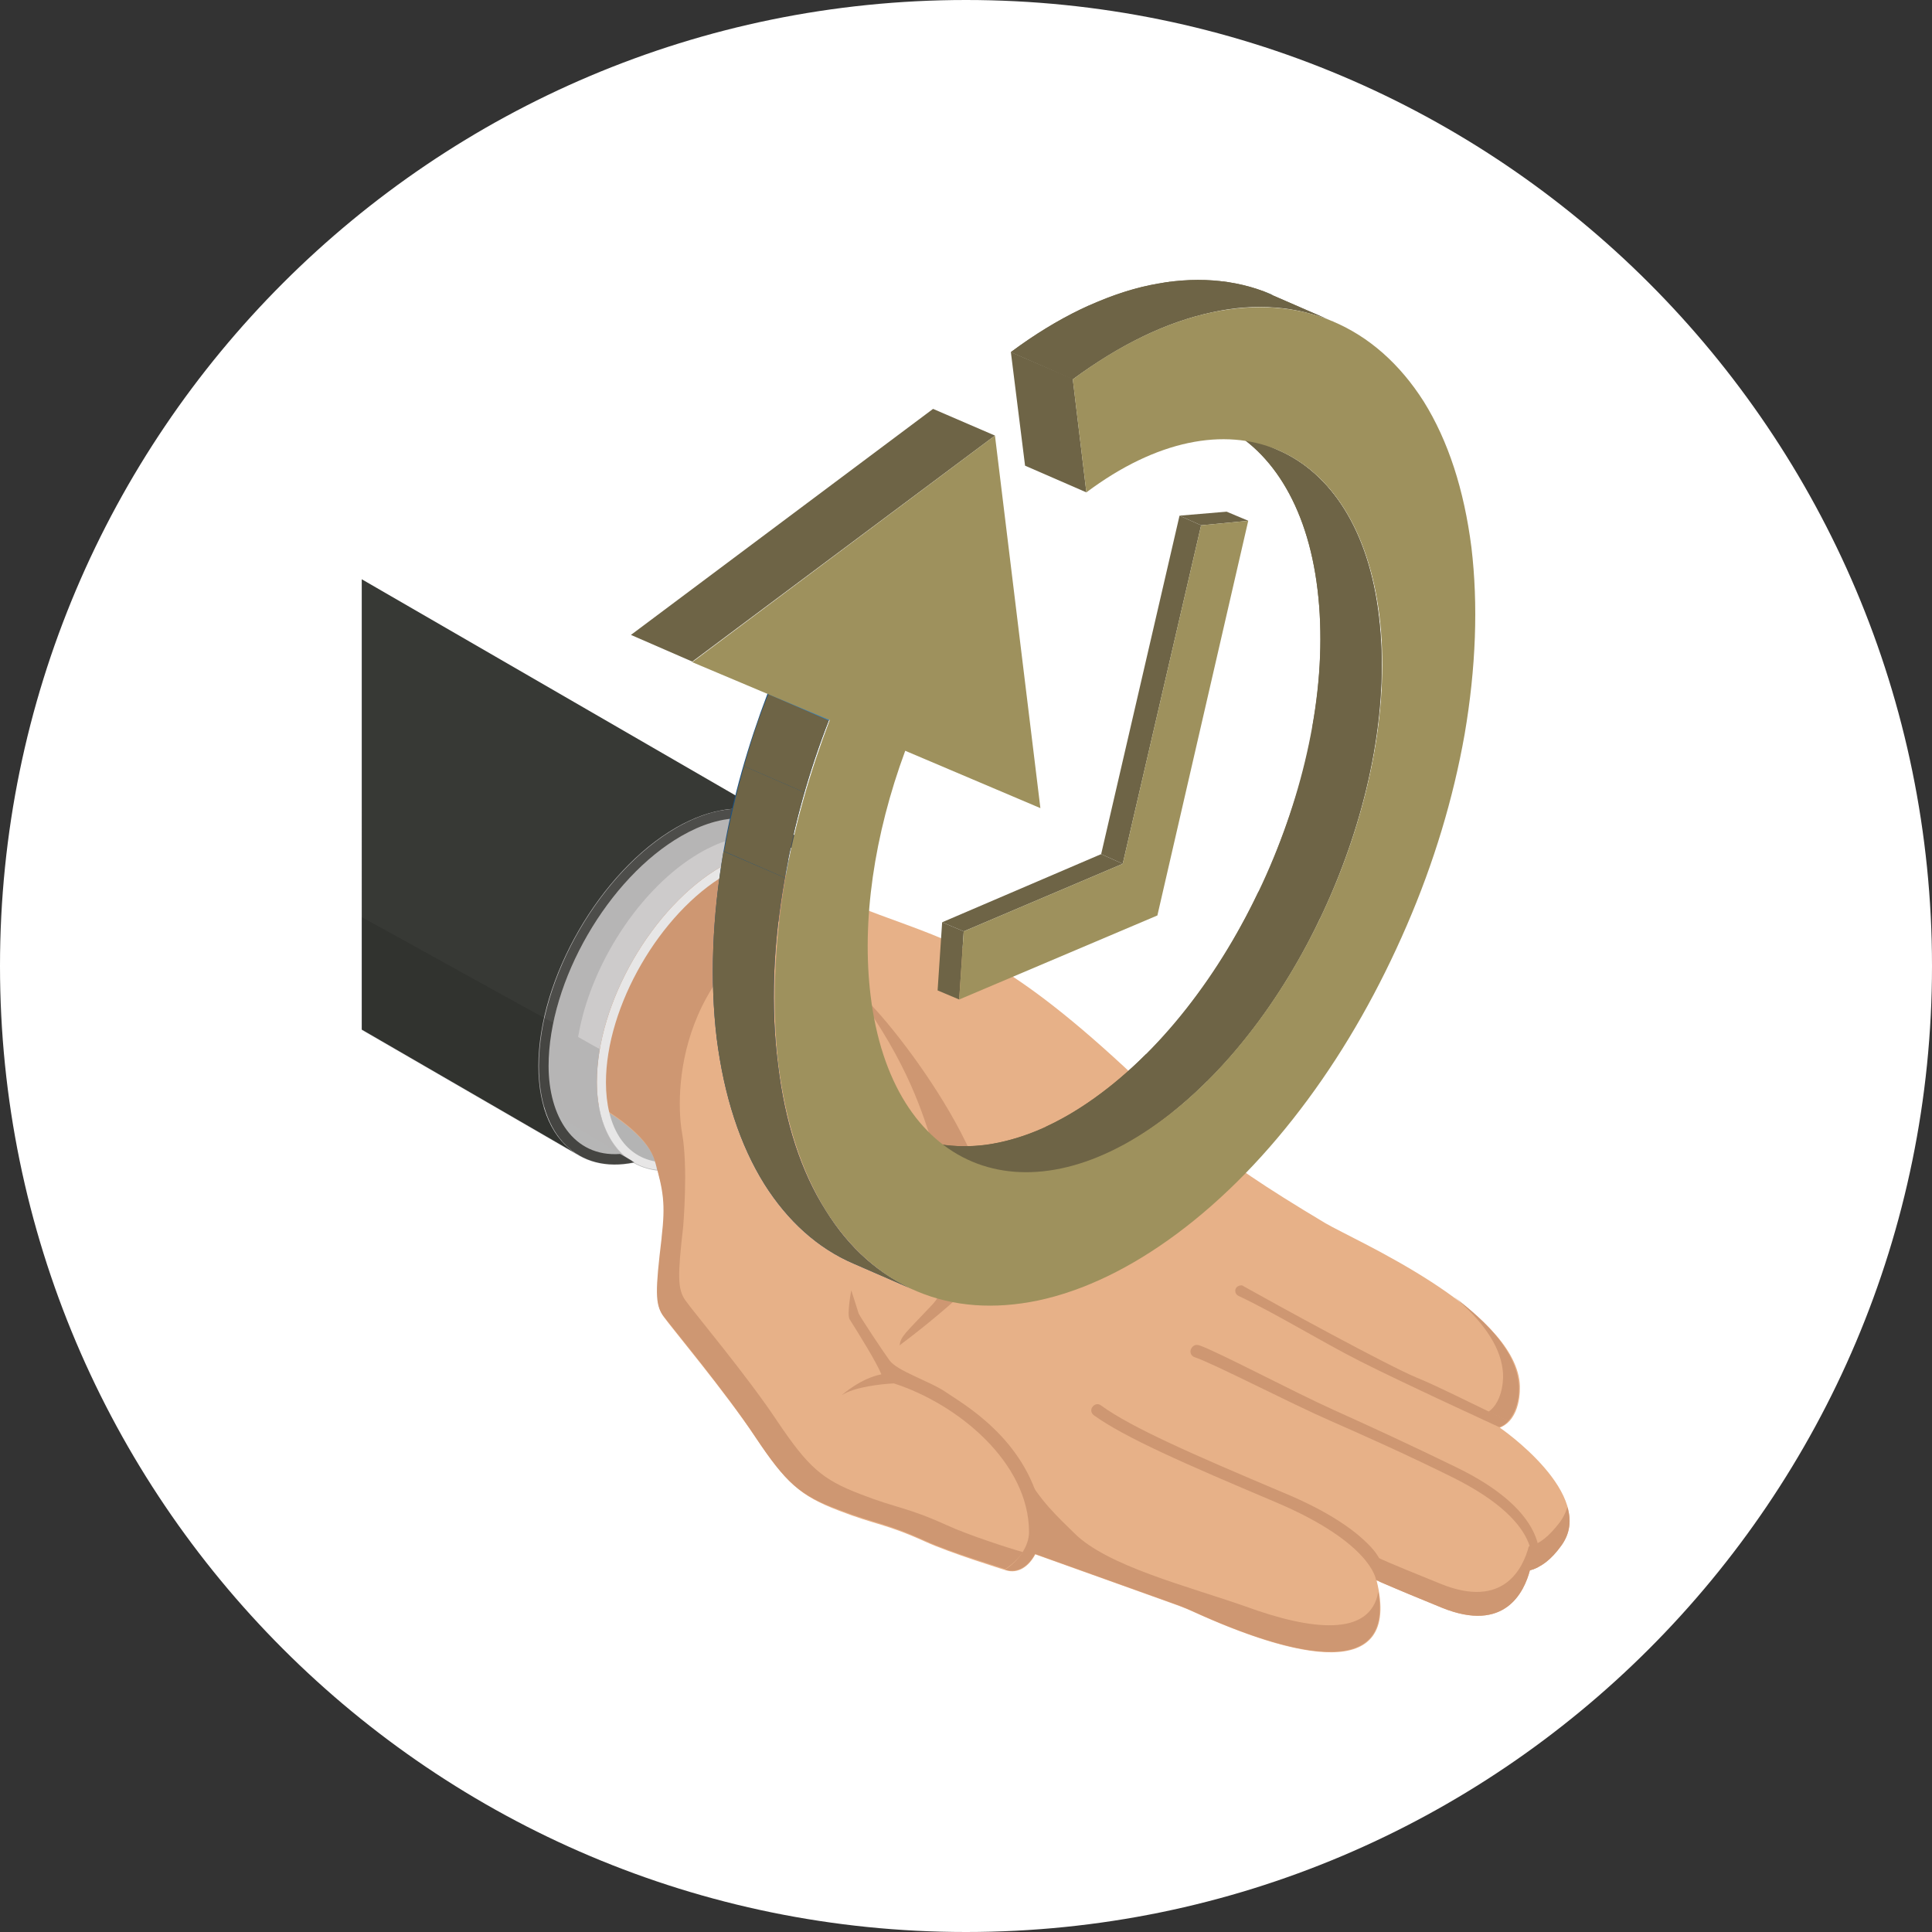 <?xml version="1.0" encoding="utf-8"?>
<!-- Generator: Adobe Illustrator 26.0.3, SVG Export Plug-In . SVG Version: 6.00 Build 0)  -->
<svg version="1.1" id="Ebene_1" xmlns="http://www.w3.org/2000/svg" xmlns:xlink="http://www.w3.org/1999/xlink" x="0px" y="0px"
	 viewBox="0 0 340.2 340.2" style="enable-background:new 0 0 340.2 340.2;" xml:space="preserve">
<rect x="0" y="0" width="340.2" height="340.2" fill="#333333" stroke="none"/>
<style type="text/css">
	.st0{fill:#FFFFFF;}
	.st1{fill:#CDCCCC;}
	.st2{fill:#B4B4B4;}
	.st3{fill:#E7B188;}
	.st4{fill:#CE9772;}
	.st5{fill:#DC9963;}
	.st6{fill:#E7E6E6;}
	.st7{fill:#CDCBCB;}
	.st8{fill:#4D4D4A;}
	.st9{fill:#373935;}
	.st10{opacity:0.11;fill:#020203;enable-background:new    ;}
	.st11{enable-background:new    ;}
	.st12{fill:#6E6446;}
	.st13{clip-path:url(#SVGID_00000049210179025302088710000014947807896328431745_);enable-background:new    ;}
	.st14{fill:#3C85BB;}
	.st15{clip-path:url(#SVGID_00000052064467732843551710000011423534255660146066_);enable-background:new    ;}
	.st16{fill:#1A5285;}
	.st17{clip-path:url(#SVGID_00000039820068223353766040000000034607325446151069_);enable-background:new    ;}
	.st18{fill:#9E915D;}
</style>
<path class="st0" d="M170.1,0L170.1,0C264,0,340.2,76.2,340.2,170.1v0c0,93.9-76.2,170.1-170.1,170.1h0C76.2,340.2,0,264,0,170.1v0
	C0,76.2,76.2,0,170.1,0z"/>
<g>
	<g>
		<g>
			<path class="st1" d="M142.2,159.4c0,15.2-10.7,33.8-23.9,41.4c-3.6,2.1-7.1,3.2-10.2,3.2c-7.4,0-11.9-6.1-11.9-15.9
				c0-15.2,10.7-33.8,23.9-41.4c3.6-2.1,7.1-3.1,10.2-3.1C137.6,143.5,142.2,149.6,142.2,159.4z"/>
			<path class="st2" d="M117.2,206.2c-7.4,0-12.1-6.1-12.1-15.6c0-13.9,9.8-31,21.9-37.9c3.4-2,6.8-3,9.8-3
				c7.4,0,12.1,6.1,12.1,15.6c0,13.9-9.8,31-21.9,37.9C123.6,205.1,120.3,206.2,117.2,206.2z"/>
			<path class="st2" d="M147.4,165.2c0,13.4-9.5,29.8-21.1,36.6c-3.1,1.8-6.3,2.8-9,2.8c-6.5,0-10.5-5.4-10.5-14.1
				c0-13.4,9.5-29.8,21.1-36.6c3.2-1.8,6.3-2.8,9-2.8C143.3,151.2,147.4,156.6,147.4,165.2z"/>
			<g>
				<path class="st3" d="M274.9,272.2c-1.8,2.5-3.6,3.8-5.5,4.3c-1,3.8-4.4,11.1-15.5,6.6c-4.4-1.8-8.2-3.4-11.5-4.8
					c4.6,18.5-15,13.4-32.3,5.5c-1.5-0.7-3.2-1.3-4.9-1.9l0,0l-22.9-8.2c-1.1,2.1-3,3.5-5.2,2.8c-0.3-0.1-9.7-3-14.1-5
					c-7.3-3.3-8.6-2.9-15.3-5.5c-6.8-2.6-9.2-4.8-14.6-12.8c-5.3-8-14.8-19.3-16.2-21.3c-1.5-2-1.3-4.5-0.3-13.8
					c0.7-6,0.3-8.3-1.2-13.5c-1-3.6-5.5-7.5-13.1-11.6c3.4-6.5,3.6-13.7,5.5-18.7c7.5-20,7.5-27.4,14.3-27.8
					c0.5,0,16.5,8.6,32.8,14.6c12.9,4.8,21.7,7,43.1,26.8c12.6,11.7,13.3,14.3,35.4,27.5c5.3,3.1,32.9,15,34.2,28.1
					c0.1,1.2,0.2,6.4-3.5,7.9C264,251.3,281.5,263.3,274.9,272.2z"/>
				<path class="st4" d="M192.8,198.1l-19,20.9c4.2-13.3-19.7-43-23.2-44.5c9.5,13,11.9,21.8,13.7,27.2c2.8,9.9,2.6,17.5,2.4,21.8
					c-0.1,2.3-1,4.6-2.6,6.3c-4.9,5.2-5.4,5.4-5.7,7.1c19.7-14.7,32.3-31.8,38.3-41.2C195.1,196.1,193.9,196.9,192.8,198.1z"/>
				<path class="st4" d="M183.3,265.9c-2.8-12.8-14.1-18.9-16.8-20.8c-2.8-1.9-8.6-3.7-9.9-5.6c-1.3-1.8-5-7.4-5.4-8.2l0,0l-1.3-4.1
					c0,0-0.8,4.2-0.3,5.1c1.7,2.7,4.7,7.5,5.6,9.7c-3.6,0.7-6.8,3.5-7,3.7c2.2-1.5,7.1-2,9.2-2.1c11.2,3.6,23.8,13.9,23.8,26.2
					c0,2.5-1.9,5.1-4.2,6.6C181.6,277.8,184.5,270.8,183.3,265.9z"/>
				<path class="st4" d="M166.8,268.6c-7.3-3.3-8.6-2.9-15.3-5.5c-6.8-2.6-9.2-4.8-14.6-12.8c-5.3-8-14.8-19.3-16.2-21.3
					c-1.4-2-1.4-4.3-0.4-13l0,0c0-0.1,0.9-10.5-0.2-16.5c-1.1-6.1-1.9-31.1,26.3-41.9c-12.9-5.5-23.9-11.3-24.4-11.3
					c-6.8,0.4-6.8,7.9-14.3,27.8c-1.9,5.1-2.1,12.2-5.5,18.7c7.6,4.1,12.1,8,13.1,11.6c1.5,5.3,1.9,7.5,1.2,13.5v0.1l0,0
					c-1.1,9.2-1.2,11.7,0.3,13.7S127.7,245,133,253s7.8,10.3,14.6,12.8c6.7,2.6,8,2.2,15.3,5.5c4.3,2,13.3,4.7,14.1,5
					c1.2-0.8,2.3-1.8,3.1-3C177.6,272.6,170.5,270.3,166.8,268.6z"/>
				<path class="st4" d="M265.6,250.2c-1-0.4-2.2-1-3.5-1.6c2.7-1.9,2.7-6.4,2.5-7.4c-0.5-4.5-3.9-8.9-8.5-12.8
					c5.9,4.5,10.8,9.7,11.3,15.1C267.6,244.3,267.6,248,265.6,250.2z"/>
				<path class="st4" d="M274.9,272.2c-1.8,2.5-3.6,3.8-5.5,4.3c-1,3.8-4.4,11.1-15.5,6.6c-4.2-1.7-7.8-3.2-11-4.6
					c0-1.3-0.3-2.8-0.7-4.4c3.3,1.5,7.1,3,11.5,4.8c11.1,4.5,14.5-2.8,15.5-6.6c1.9-0.4,3.6-1.8,5.5-4.3c0.6-0.8,1-1.7,1.3-2.6
					C276.7,267.7,276.5,270,274.9,272.2z"/>
				<path class="st4" d="M270.9,275.9c-0.5,0.3-1,0.5-1.5,0.6c0,0,3.8-7.8-13.9-16.5c-8.1-4-15.3-7.2-21.2-9.8
					c-6.9-3-20.6-10.1-23.9-11.2c-0.7-0.2-1-1-0.6-1.6c0.3-0.5,0.8-0.7,1.4-0.5c3.2,1.1,16.8,8.3,23.7,11.4
					c6,2.7,13.4,6.1,21.6,10.1C271.7,265.8,271.5,273.4,270.9,275.9z"/>
				<path class="st4" d="M244.2,279c-0.7-0.3-1.3-0.6-1.9-0.8c0,0-0.7-6.5-17.7-13.7c-16.1-6.8-26.6-11.4-32-15.3
					c-0.5-0.4-0.6-1-0.2-1.5c0.4-0.5,1-0.6,1.5-0.2c5.4,3.9,15.9,8.5,32,15.3c8.2,3.4,12.7,6.7,15.2,9.3
					C243.2,274.2,244,276.5,244.2,279z"/>
				<path class="st4" d="M265.6,250.2c-0.4,0.5-1,0.9-1.6,1.1c0,0-16.8-7.7-24.5-11.6c-6.9-3.5-15-8.5-21.4-11.5
					c-0.8-0.4-0.8-1.5,0.1-1.8c0.3-0.1,0.6-0.1,0.8,0.1c5.5,3.1,25.4,14,30.5,16.1C252.8,243.9,261.5,248.3,265.6,250.2z"/>
				<path class="st4" d="M210,283.7c-1.5-0.7-3.2-1.3-4.9-1.9l0,0l-22.9-8.2c1.1-8.1-1.9-14.5-2-14.8c2.6,5.3,6.5,8.7,8.9,11.1
					c5.8,5.9,20.4,9.5,30.3,13c11.5,4.2,21.9,5.4,23.3-2.6C245.4,296.3,226.6,291.3,210,283.7z"/>
				<path class="st5" d="M205.2,281.8c-0.3-0.1-0.5-0.2-0.8-0.2C204.7,281.6,204.9,281.7,205.2,281.8L205.2,281.8z"/>
				<path class="st5" d="M177.1,276.4c0.1,0,0.1,0,0.2,0C177.2,276.4,177.1,276.4,177.1,276.4L177.1,276.4z"/>
				<path class="st5" d="M181.2,275.1l-0.1,0.1c0,0,0,0-0.1,0.1C181.1,275.2,181.2,275.1,181.2,275.1z"/>
			</g>
			<path class="st6" d="M115.3,204.5C115.3,204.4,115.3,204.4,115.3,204.5C115.3,204.4,115.3,204.4,115.3,204.5
				c-5.4-1-8.6-6.2-8.6-13.9c0-13.4,9.5-29.8,21.1-36.6c3.2-1.8,6.3-2.8,9-2.8c4.2,0,7.4,2.3,9.1,6.3c0,0,0,0,0-0.1
				c0.6,0.3,1.3,0.5,2,0.8c-1.8-5.4-5.7-8.6-11.1-8.6c-3,0-6.4,1-9.8,3c-12.1,7-21.9,24-21.9,37.9c0,8.8,4.1,14.8,10.6,15.5
				C115.6,205.6,115.5,205,115.3,204.5z"/>
			<path class="st7" d="M142.2,150.9c-1.6-0.8-3.4-1.3-5.4-1.3c-3,0-6.4,1-9.8,3c-12.1,7-21.9,24-21.9,37.9c0,6.6,2.3,11.6,6.2,14
				c-1.8-1-40.9-25.5-40.9-25.5l36.9-47.1L142.2,150.9z"/>
			<path class="st8" d="M139.1,149.2L139.1,149.2c-4.1-6.9-12.2-6-19.1-2c-12.9,7.4-23.4,25.6-23.4,40.5c0,8.8,4.3,16.1,12.6,15.5
				c1.2,0.7,2,1.1,2.2,1.3c0.1,0.1,0.2,0.1,0.3,0.2c0,0,0,0-0.1,0c-9.7,2-16.7-4.5-16.7-17c0-15.5,10.9-34.3,24.3-42
				c9.6-5.5,19-4.3,22.7,5C141.7,150.6,142,150.8,139.1,149.2z"/>
			<path class="st9" d="M135.8,143.7c-4.5-2.3-10.6-1.5-16.7,2c-13.4,7.7-24.3,26.6-24.3,42c0,7.6,2.6,13,6.9,15.6l0,0l0,0l0,0
				l-38-22V102L135.8,143.7z"/>
			<path class="st10" d="M129.8,144.1c-3.2,0-6.6,1.2-9.8,3.1c-10.8,6.2-19.8,19.9-22.6,32.9c-9.9-5.4-26-14.4-33.7-18.6v19.9l38,22
				l0,0l0,0c2.7,1.6,6.1,2.1,9.8,1.4c0,0,0,0,0.1,0c-0.1-0.1-0.2-0.1-0.3-0.2c-3.9-2.4-6.2-7.4-6.2-14c0-1.9,0.2-3.9,0.5-5.9
				c-0.1,0-1.5-0.8-3.8-2.1c2.1-12.6,10.9-26.3,21.4-32.4c3.4-2,6.8-3,9.8-3c1.1,0,2,0.1,3,0.4L129.8,144.1z"/>
		</g>
	</g>
	<g>
		<g>
			<g class="st11">
				<g class="st11">
					<g>
						<path id="SVGID_1_" class="st12" d="M170.9,204.6l-10.8-4.7c9.4,4,21.4,1.9,33.8-7.4c24.7-18.5,41.8-58.3,38.1-88.7
							c-1.8-15.1-8.5-25.2-17.7-29.2l10.8,4.7c9.2,4,15.9,14,17.7,29.2c3.7,30.5-13.4,70.3-38.1,88.7
							C192.3,206.5,180.3,208.6,170.9,204.6z"/>
					</g>
					<g>
						<g>
							<defs>
								<path id="SVGID_00000060725668970643744410000011818799952800641429_" d="M170.9,204.6l-10.8-4.7c9.4,4,21.4,1.9,33.8-7.4
									c24.7-18.5,41.8-58.3,38.1-88.7c-1.8-15.1-8.5-25.2-17.7-29.2l10.8,4.7c9.2,4,15.9,14,17.7,29.2
									c3.7,30.5-13.4,70.3-38.1,88.7C192.3,206.5,180.3,208.6,170.9,204.6z"/>
							</defs>
							<clipPath id="SVGID_00000025436956356655370830000002415064957742988705_">
								<use xlink:href="#SVGID_00000060725668970643744410000011818799952800641429_"  style="overflow:visible;"/>
							</clipPath>
							<g style="clip-path:url(#SVGID_00000025436956356655370830000002415064957742988705_);enable-background:new    ;">
								<path class="st14" d="M170.9,204.6l-10.8-4.7c0.4,0.2,0.8,0.3,1.2,0.5l10.8,4.7C171.7,204.9,171.3,204.7,170.9,204.6
									L170.9,204.6z"/>
								<path class="st12" d="M172.1,205.1l-10.8-4.7c1.8,0.6,3.6,1.1,5.6,1.3l10.8,4.7C175.8,206.1,173.9,205.7,172.1,205.1
									L172.1,205.1z"/>
								<path class="st12" d="M177.7,206.4l-10.8-4.7c2.2,0.2,4.4,0.2,6.8-0.1l10.8,4.7C182.1,206.6,179.9,206.6,177.7,206.4
									L177.7,206.4z"/>
								<path class="st12" d="M184.5,206.3l-10.8-4.7c3.3-0.5,6.8-1.5,10.4-3.1l10.8,4.7C191.3,204.8,187.8,205.8,184.5,206.3
									L184.5,206.3z"/>
								<path class="st12" d="M194.9,203.1l-10.8-4.7c3.2-1.5,6.5-3.5,9.9-6c2.7-2,5.3-4.3,7.8-6.8l10.8,4.7
									c-2.5,2.5-5.1,4.8-7.8,6.8C201.4,199.7,198.1,201.7,194.9,203.1L194.9,203.1z"/>
								<path class="st12" d="M212.6,190.4l-10.8-4.7c3.4-3.4,6.6-7.1,9.5-11.2l10.8,4.7C219.1,183.3,216,187,212.6,190.4
									L212.6,190.4z"/>
								<path class="st12" d="M222.1,179.2l-10.8-4.7c2.1-2.8,4-5.8,5.8-8.9l10.8,4.7C226.1,173.4,224.2,176.4,222.1,179.2
									L222.1,179.2z"/>
								<path class="st12" d="M227.9,170.3l-10.8-4.7c1.6-2.8,3.1-5.6,4.5-8.6l10.8,4.7C231.1,164.6,229.5,167.5,227.9,170.3
									L227.9,170.3z"/>
								<path class="st12" d="M232.5,161.7l-10.8-4.7c1.4-2.9,2.6-5.8,3.7-8.7l10.8,4.7C235.1,155.9,233.8,158.9,232.5,161.7
									L232.5,161.7z"/>
								<path class="st12" d="M236.2,153l-10.8-4.7c1.2-3.1,2.2-6.2,3.2-9.4l10.8,4.7C238.4,146.7,237.4,149.9,236.2,153L236.2,153z
									"/>
								<path class="st12" d="M239.4,143.6l-10.8-4.7c1.1-3.7,1.9-7.4,2.6-11l10.8,4.7C241.3,136.2,240.4,139.9,239.4,143.6
									L239.4,143.6z"/>
								<path class="st12" d="M241.9,132.6l-10.8-4.7c1.5-8.3,1.8-16.5,0.9-24.1c-1.8-15.1-8.5-25.2-17.7-29.2l10.8,4.7
									c9.2,4,15.9,14,17.7,29.2C243.8,116.1,243.4,124.3,241.9,132.6L241.9,132.6z"/>
							</g>
						</g>
					</g>
				</g>
				<g>
					<polygon class="st12" points="191.3,86.7 180.5,82 178,62 188.9,66.7 					"/>
				</g>
				<g class="st11">
					<g>
						<path id="SVGID_00000086661348846558132840000011954069804722678972_" class="st12" d="M224.1,52l10.8,4.7
							c-0.1,0-0.2-0.1-0.2-0.1c-6.4-2.7-13.6-3.3-21.3-1.6c-8,1.7-16.2,5.7-24.5,11.8L178,62c8.2-6.1,16.5-10.1,24.5-11.8
							c7.7-1.6,14.9-1.1,21.3,1.6C223.9,51.9,224,51.9,224.1,52z"/>
					</g>
					<g>
						<g>
							<defs>
								<path id="SVGID_00000135687203132357917540000005826877647607974548_" d="M224.1,52l10.8,4.7c-0.1,0-0.2-0.1-0.2-0.1
									c-6.4-2.7-13.6-3.3-21.3-1.6c-8,1.7-16.2,5.7-24.5,11.8L178,62c8.2-6.1,16.5-10.1,24.5-11.8c7.7-1.6,14.9-1.1,21.3,1.6
									C223.9,51.9,224,51.9,224.1,52z"/>
							</defs>
							<clipPath id="SVGID_00000035528790976218509590000016739692637722764435_">
								<use xlink:href="#SVGID_00000135687203132357917540000005826877647607974548_"  style="overflow:visible;"/>
							</clipPath>
							<g style="clip-path:url(#SVGID_00000035528790976218509590000016739692637722764435_);enable-background:new    ;">
								<path class="st12" d="M188.9,66.7L178,62c4.6-3.4,9.1-6.2,13.7-8.2l10.8,4.7C198,60.6,193.5,63.3,188.9,66.7L188.9,66.7z"/>
								<path class="st12" d="M202.6,58.5l-10.8-4.7c3.6-1.6,7.2-2.9,10.8-3.6c1.1-0.2,2.2-0.4,3.3-0.6l10.8,4.7
									c-1.1,0.1-2.2,0.3-3.3,0.6C209.8,55.7,206.2,56.9,202.6,58.5L202.6,58.5z"/>
								<path class="st12" d="M216.6,54.3l-10.8-4.7c3.1-0.4,6.2-0.5,9.1-0.1l10.8,4.7C222.8,53.9,219.8,53.9,216.6,54.3L216.6,54.3
									z"/>
								<path class="st12" d="M225.8,54.2L215,49.5c2.6,0.3,5.1,0.9,7.5,1.8l10.8,4.7C230.9,55.1,228.4,54.5,225.8,54.2L225.8,54.2z
									"/>
								<path class="st14" d="M233.3,56l-10.8-4.7c0.5,0.2,1,0.4,1.4,0.6c0.1,0,0.2,0.1,0.2,0.1l10.8,4.7c-0.1,0-0.2-0.1-0.2-0.1
									C234.2,56.3,233.7,56.2,233.3,56L233.3,56z"/>
							</g>
						</g>
					</g>
				</g>
				<g class="st11">
					<g>
						<path id="SVGID_00000014592018719763747060000006719900690243828671_" class="st16" d="M161.1,227.2l-10.8-4.7
							c-6.3-2.7-11.6-7.5-15.7-14c-4.3-6.9-7.1-15.5-8.4-25.7c-1.2-10.1-0.8-21.2,1.2-32.9c1.6-9.3,4.3-18.7,7.8-27.9l10.8,4.7
							c-3.6,9.2-6.2,18.6-7.8,27.9c-2.1,11.7-2.5,22.7-1.2,32.9c1.2,10.1,4,18.8,8.4,25.7C149.5,219.8,154.8,224.5,161.1,227.2z"/>
					</g>
					<g>
						<g>
							<defs>
								<path id="SVGID_00000006665549401233208470000007002961487828895106_" d="M161.1,227.2l-10.8-4.7c-6.3-2.7-11.6-7.5-15.7-14
									c-4.3-6.9-7.1-15.5-8.4-25.7c-1.2-10.1-0.8-21.2,1.2-32.9c1.6-9.3,4.3-18.7,7.8-27.9l10.8,4.7c-3.6,9.2-6.2,18.6-7.8,27.9
									c-2.1,11.7-2.5,22.7-1.2,32.9c1.2,10.1,4,18.8,8.4,25.7C149.5,219.8,154.8,224.5,161.1,227.2z"/>
							</defs>
							<clipPath id="SVGID_00000148631775469633067000000012123919938821991597_">
								<use xlink:href="#SVGID_00000006665549401233208470000007002961487828895106_"  style="overflow:visible;"/>
							</clipPath>
							<g style="clip-path:url(#SVGID_00000148631775469633067000000012123919938821991597_);enable-background:new    ;">
								<path class="st12" d="M161.1,227.2l-10.8-4.7c-6.3-2.7-11.6-7.5-15.7-14c-4.3-6.9-7.1-15.5-8.4-25.7
									c-1.2-10.1-0.8-21.2,1.2-32.9l10.9,4.7c-2.1,11.7-2.5,22.7-1.2,32.9c1.2,10.1,4,18.8,8.4,25.7
									C149.5,219.8,154.8,224.5,161.1,227.2L161.1,227.2z"/>
								<path class="st12" d="M138.3,154.6l-10.8-4.7c0.9-5,2.1-10,3.5-15l10.8,4.7C140.3,144.6,139.2,149.6,138.3,154.6
									L138.3,154.6z"/>
								<path class="st12" d="M141.8,139.6l-10.8-4.7c1.2-4.2,2.6-8.5,4.3-12.7l10.8,4.7C144.4,131.1,143,135.3,141.8,139.6
									L141.8,139.6z"/>
								<path class="st14" d="M146,126.9l-10.8-4.7c0-0.1,0.1-0.1,0.1-0.2l10.8,4.7C146.1,126.8,146.1,126.8,146,126.9L146,126.9z"
									/>
							</g>
						</g>
					</g>
				</g>
				<g>
					<polygon class="st12" points="121.9,116.5 111.1,111.8 164.3,72 175.2,76.7 					"/>
				</g>
				<g>
					<path class="st18" d="M175.2,76.7l8,65.6l-23.8-10.1c-5.5,14.9-7.7,30-6.1,43.1c3.7,30.5,26.8,40.2,51.5,21.8
						c24.7-18.5,41.8-58.3,38.1-88.7C239.1,78,216,68.2,191.3,86.7l-2.4-19.9c8.2-6.1,16.5-10.1,24.5-11.8
						c7.7-1.6,14.9-1.1,21.3,1.6c6.4,2.7,11.8,7.5,16,14.1c4.3,6.9,7.1,15.5,8.4,25.7c1.2,10.1,0.8,21.2-1.2,32.9
						c-2,11.3-5.4,22.6-10.2,33.7c-4.8,11.1-10.6,21.4-17.4,30.6c-7,9.5-14.8,17.5-23,23.6s-16.5,10.1-24.5,11.8
						c-7.7,1.6-14.9,1.1-21.3-1.6c-6.4-2.7-11.8-7.5-16-14.1c-4.3-6.9-7.1-15.5-8.4-25.7c-1.2-10.1-0.8-21.2,1.2-32.9
						c1.6-9.3,4.3-18.7,7.8-27.9l-24.2-10.2L175.2,76.7z"/>
				</g>
			</g>
		</g>
		<g>
			<g class="st11">
				<g>
					<polygon class="st12" points="211.5,92.5 207.7,90.8 216,90.1 219.8,91.7 					"/>
				</g>
				<g>
					<polygon class="st12" points="197.7,152.1 193.9,150.4 207.7,90.8 211.5,92.5 					"/>
				</g>
				<g>
					<polygon class="st12" points="169.7,164 165.9,162.4 193.9,150.4 197.7,152.1 					"/>
				</g>
				<g>
					<polygon class="st12" points="168.9,176 165.1,174.4 165.9,162.4 169.7,164 					"/>
				</g>
				<g>
					<polygon class="st18" points="211.5,92.5 219.8,91.7 203.8,161.2 168.9,176 169.7,164 197.7,152.1 					"/>
				</g>
			</g>
		</g>
	</g>
</g>
</svg>
